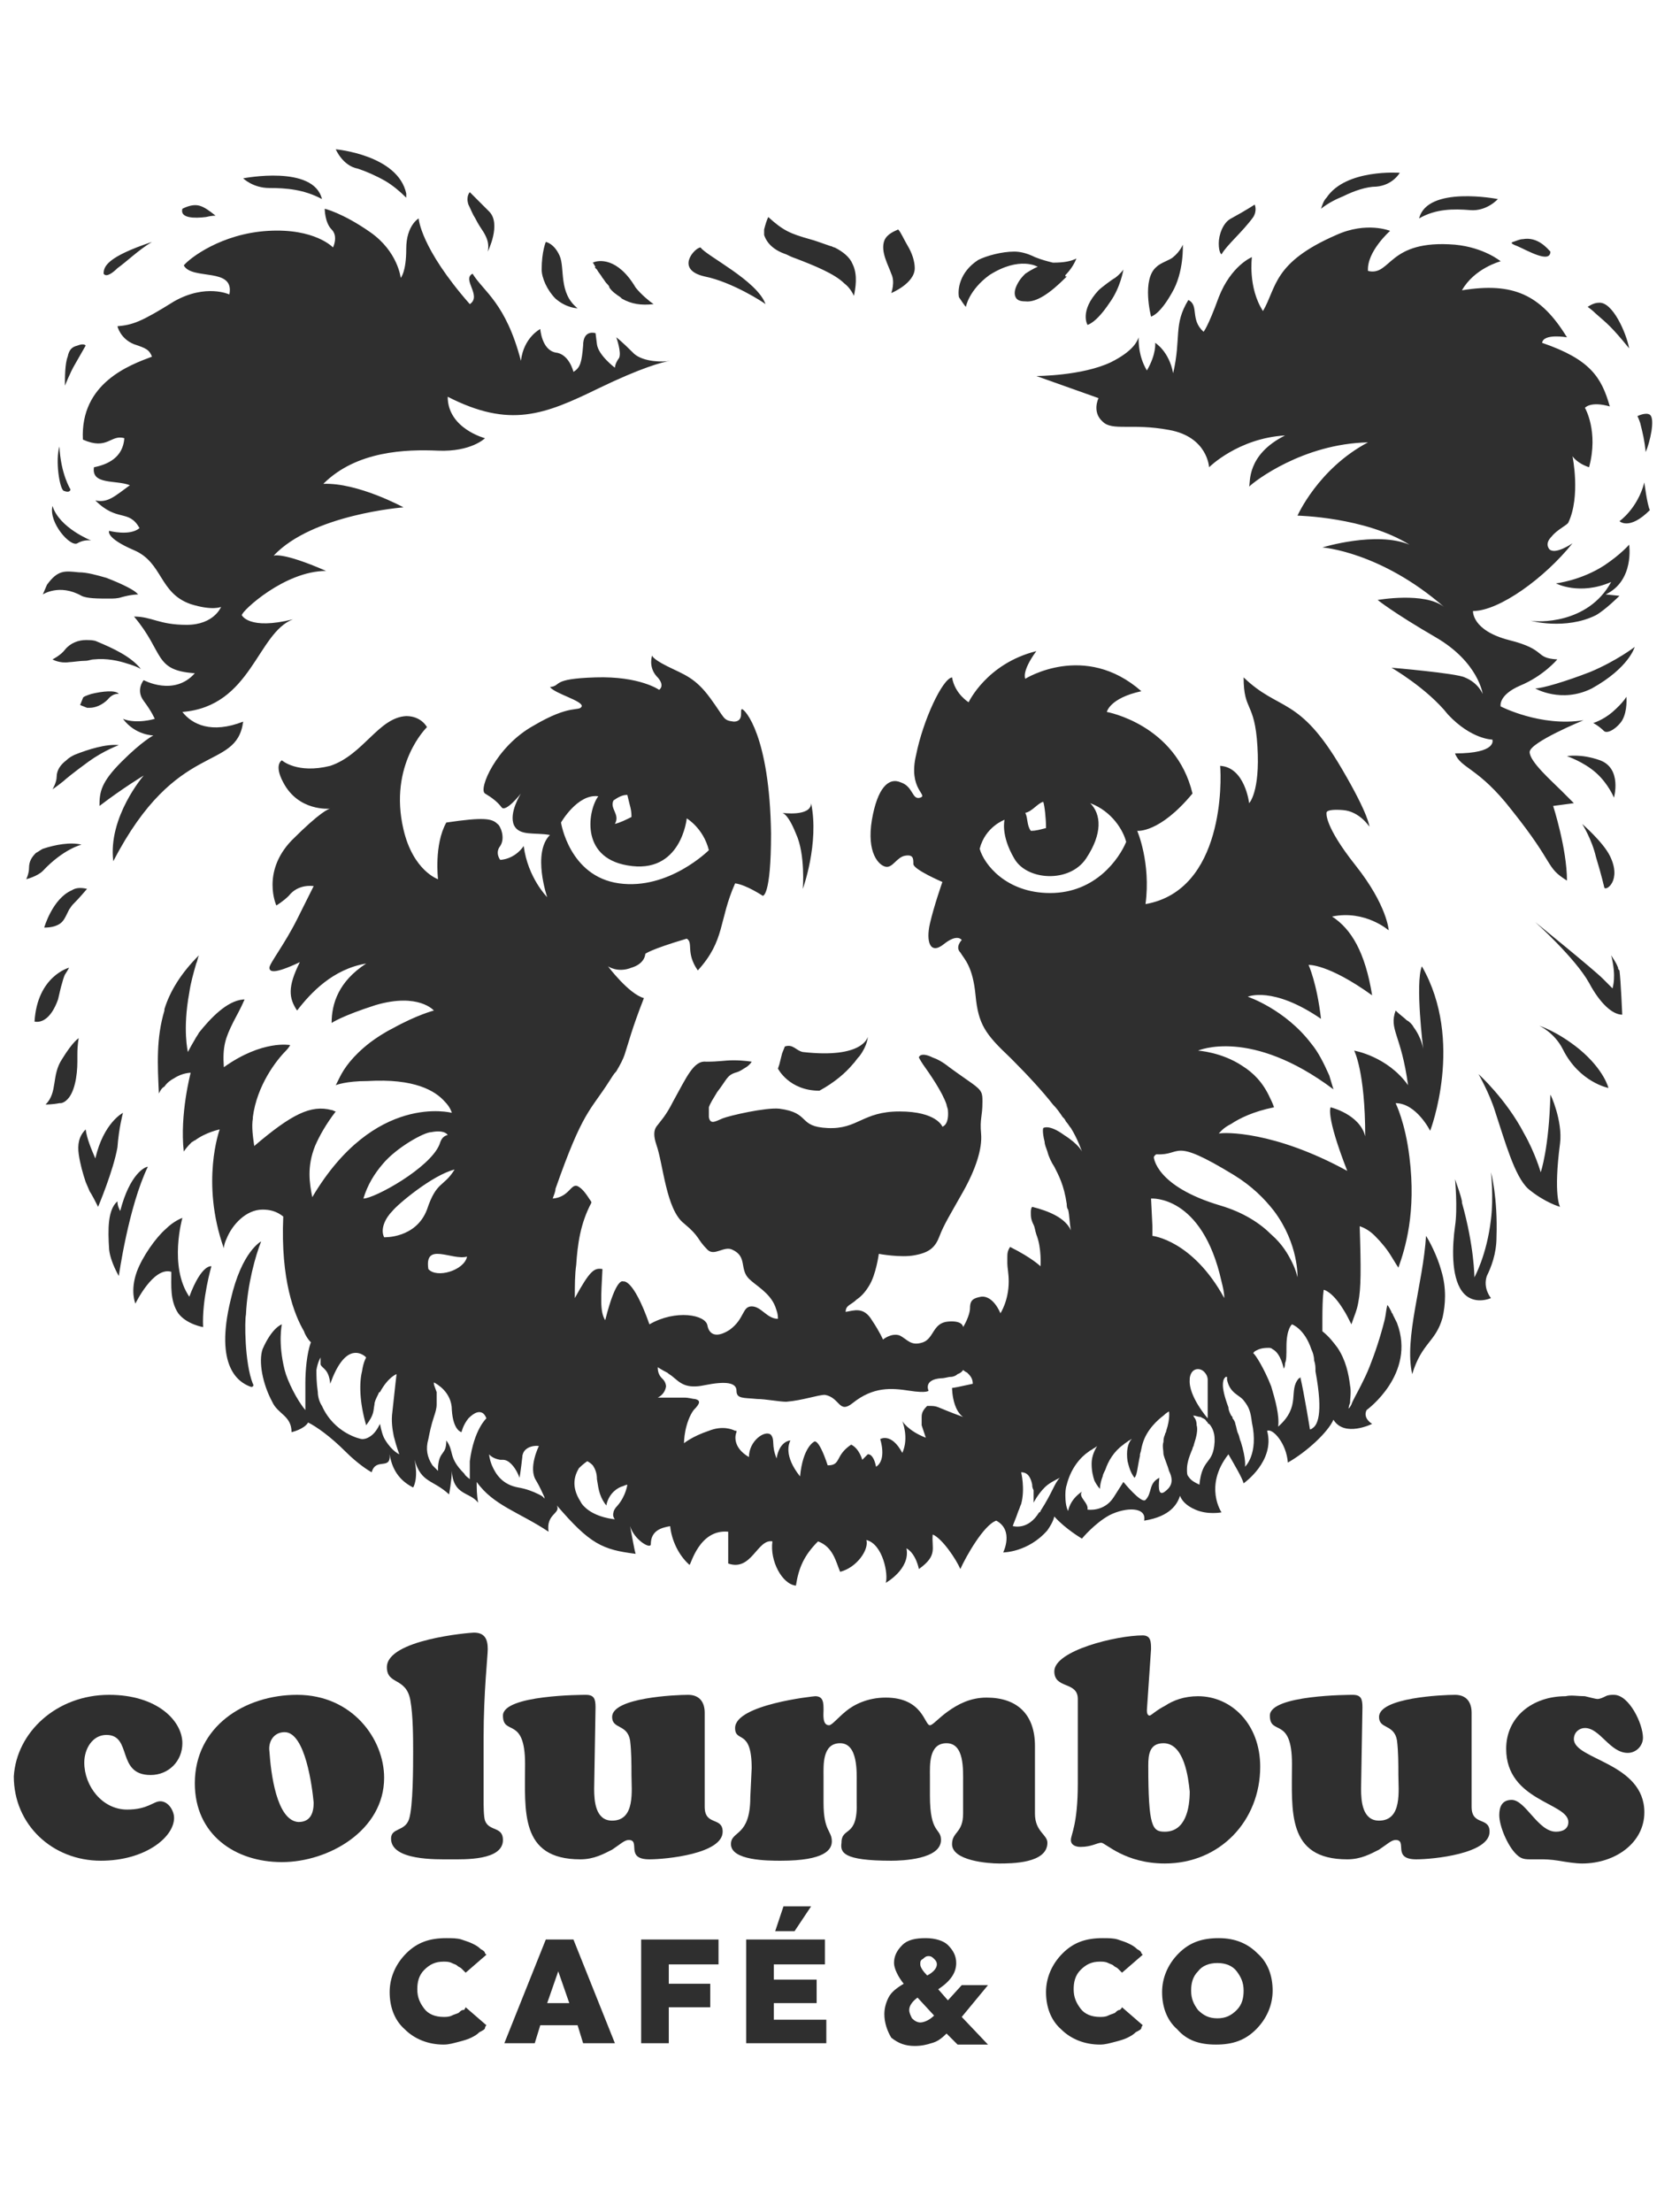 <svg width="121" height="160" viewBox="0 0 121 160" fill="none" xmlns="http://www.w3.org/2000/svg">
<g clip-path="url(#clip0_308_17750)">
<path d="M19.499 13.6C20.699 13.6 21.999 13.7 23.299 14.4C22.699 11.9 17.599 12.9 17.599 12.9C17.599 12.9 18.299 13.6 19.499 13.6ZM25.899 12.2C26.499 12.4 27.199 12.7 27.899 13.1C28.399 13.4 28.899 13.8 29.399 14.3C29.399 14.2 29.399 14.1 29.399 14C28.799 11.2 24.299 10.8 24.299 10.8C24.299 10.8 24.799 12 25.899 12.2ZM34.399 15.8C34.599 16.2 34.799 16.5 34.999 16.8C35.299 17.3 35.399 17.7 35.299 18.2C35.299 18.2 36.299 16.2 35.399 15.3C34.499 14.4 33.999 13.9 33.999 13.9C33.999 13.9 33.699 14.2 33.899 14.8C34.099 15.2 34.199 15.5 34.399 15.8ZM40.199 21.6C40.999 22.3 41.799 22.3 41.799 22.3C40.399 21.2 40.899 19.4 40.499 18.5C40.099 17.6 39.499 17.5 39.499 17.5C39.499 17.5 39.199 18.2 39.199 19.5C39.199 20.1 39.599 21 40.199 21.6ZM14.899 15.7C15.299 15.6 15.599 15.6 15.599 15.6C15.099 15.2 14.799 15 14.499 14.9C14.199 14.8 13.799 14.8 13.199 15.1C12.999 15.8 14.099 15.8 14.899 15.7ZM5.199 64.4C3.799 65 3.199 67.1 3.199 67.1C3.699 67.1 3.999 67 4.199 66.9C4.599 66.7 4.699 66.4 4.999 65.8C5.399 65.2 5.099 65.7 6.299 64.3C5.899 64.2 5.499 64.2 5.199 64.4ZM43.099 19.4L43.199 19.5C43.299 19.7 43.499 19.9 43.599 20.1C43.699 20.2 43.799 20.4 43.899 20.5C43.999 20.6 44.099 20.7 44.099 20.8C44.299 21.1 44.599 21.3 44.899 21.5L44.999 21.6C45.699 22 46.399 22.1 47.299 22C46.999 21.8 46.399 21.3 45.999 20.8C44.699 18.6 43.299 18.8 42.899 19C42.999 19.1 42.999 19.2 43.099 19.3C42.999 19.3 43.099 19.4 43.099 19.4ZM10.199 48.4C9.499 47.5 8.199 46.9 6.999 46.4C6.799 46.3 6.499 46.3 6.199 46.3C5.699 46.3 5.099 46.5 4.699 47C4.399 47.4 3.799 47.7 3.799 47.7C3.799 47.7 4.299 48 4.999 47.9C5.199 47.9 5.799 47.8 6.199 47.8C6.399 47.8 6.599 47.7 6.799 47.7C7.699 47.6 8.599 47.8 9.199 48C9.899 48.2 10.199 48.4 10.199 48.4ZM5.399 54.6C5.199 54.7 4.999 54.8 4.799 55C4.399 55.3 4.099 55.7 4.099 56.2C4.099 56.6 3.799 57.1 3.799 57.1C3.799 57.1 4.099 56.9 4.599 56.5C4.699 56.4 5.299 55.9 6.399 55.1C7.499 54.3 8.599 53.9 8.599 53.9C7.699 53.8 6.399 54.2 5.399 54.6ZM8.999 31.7C8.899 33.1 7.799 33.6 6.799 33.8C6.599 35.1 8.399 34.7 9.399 35.1C8.299 35.9 7.799 36.4 6.899 36.2C8.499 37.8 9.299 36.8 10.099 38.2C9.399 38.8 7.899 38.4 7.899 38.4C7.899 38.4 7.599 38.9 9.699 39.8C11.799 40.7 11.499 42.9 13.799 43.7C15.399 44.2 15.999 43.9 15.999 43.9C15.999 43.9 15.499 45.2 13.499 45.2C11.499 45.2 10.999 44.6 9.699 44.6C11.899 47.2 11.099 48.5 14.099 48.7C12.599 50.4 10.399 49.2 10.399 49.2C10.399 49.2 9.799 49.9 10.399 50.7C10.999 51.5 11.199 52 11.199 52C11.199 52 9.899 52.4 8.899 52C9.799 53.2 11.099 53.2 11.099 53.2C11.099 53.2 10.299 53.6 8.799 55.1C7.299 56.6 7.199 57.3 7.199 58.3C8.899 57 10.399 56.1 10.399 56.1C10.399 56.1 7.799 59.1 8.199 62.3C12.799 53.4 17.099 55.9 17.599 52.2C15.299 53.1 13.899 52.4 13.199 51.5C18.199 51.1 18.599 45.8 21.199 44.8C17.999 45.6 17.499 44.5 17.499 44.5C17.499 44.2 20.599 41.3 23.599 41.3C20.399 39.9 19.799 40.2 19.799 40.2C22.599 37.2 29.199 36.7 29.199 36.7C29.199 36.7 25.899 34.9 23.399 35C25.799 32.6 29.399 32.5 31.699 32.6C34.099 32.7 35.099 31.7 35.099 31.7C35.099 31.7 32.399 31 32.399 28.7C36.899 31 39.399 30 43.299 28.1C46.399 26.6 47.899 26.2 48.499 26.1C47.999 26.2 46.599 26.2 45.899 25.6C44.899 24.6 44.599 24.4 44.599 24.4C44.599 24.4 44.999 25.5 44.799 25.9C44.499 26.3 44.499 26.6 44.499 26.6C44.499 26.6 43.299 25.7 43.199 24.9C43.099 24.1 43.099 24.1 43.099 24.1C43.099 24.1 42.199 23.8 42.199 25C42.099 26.2 41.999 26.6 41.499 26.9C41.499 26.9 41.199 25.6 40.199 25.5C39.199 25.3 39.099 23.8 39.099 23.8C39.099 23.8 37.899 24.4 37.699 26.1C36.599 21.9 34.999 21.1 34.199 19.8C33.399 20.2 34.899 21.4 33.999 22C30.399 17.9 30.299 15.8 30.299 15.8C30.299 15.8 29.399 16.3 29.399 18C29.399 19.7 28.999 20.1 28.999 20.1C28.999 20.1 28.799 18.2 26.799 16.8C24.799 15.4 23.499 15.1 23.499 15.1C23.499 15.1 23.499 16.1 23.999 16.6C24.499 17.1 24.099 17.9 24.099 17.9C24.099 17.9 22.799 16.5 19.399 16.7C15.999 16.9 13.699 18.7 13.299 19.2C13.899 20.3 16.999 19.3 16.599 21.3C16.599 21.3 14.899 20.5 12.599 21.8C10.199 23.3 9.599 23.5 8.499 23.6C8.499 23.6 8.699 24.5 9.699 24.9C10.599 25.2 10.799 25.3 10.999 25.8C9.399 26.4 5.799 27.7 5.999 31.8C7.799 32.6 7.999 31.4 8.999 31.7ZM48.599 26.1C48.699 26.1 48.799 26.1 48.799 26.1C48.799 26.1 48.799 26.1 48.599 26.1ZM84.799 21.2C85.699 19.7 85.599 17.7 85.599 17.7C85.599 17.7 85.399 18.2 84.899 18.6C84.699 18.8 83.999 19 83.699 19.3C82.599 20.2 83.299 22.9 83.299 22.9C83.299 22.9 83.899 22.8 84.799 21.2ZM80.299 21.9C81.099 20.8 81.299 19.5 81.299 19.5C81.299 19.5 81.099 19.8 80.699 20.1C80.499 20.2 79.699 20.8 79.499 21C78.099 22.5 78.699 23.5 78.699 23.5C78.699 23.5 79.299 23.4 80.299 21.9ZM6.599 50.2C6.299 50.3 5.999 50.4 5.999 50.5L5.799 51L6.299 51.2C6.399 51.2 6.399 51.2 6.499 51.2C6.899 51.2 7.399 51 7.799 50.6C8.199 50.1 8.599 50.2 8.599 50.2C8.399 49.9 7.399 50 6.599 50.2ZM99.599 13.5C100.799 13.4 101.299 12.5 101.299 12.5C101.299 12.5 97.399 12.2 95.999 14.3C95.799 14.5 95.699 14.8 95.599 15.1C96.099 14.7 96.699 14.4 97.199 14.2C97.999 13.8 98.899 13.5 99.599 13.5ZM112.199 18.2C111.999 18 111.299 17.1 110.199 17.3C109.999 17.3 109.799 17.4 109.499 17.5C109.499 17.5 109.399 17.5 109.399 17.6C109.399 17.6 109.499 17.7 109.799 17.8C110.499 18.1 112.199 19.1 112.199 18.2ZM117.899 25.2C117.699 24.1 116.699 21.8 115.699 21.9C115.299 21.9 114.899 22.2 114.899 22.2C114.899 22.2 115.199 22.4 115.499 22.7C116.299 23.4 116.599 23.6 117.899 25.2ZM119.099 32.7C119.399 32 119.799 30.3 119.399 30C119.099 29.8 118.499 30.1 118.499 30.1C118.499 30.1 118.599 30.3 118.699 30.6C118.899 31.4 118.999 31.8 119.099 32.7ZM106.399 15.2C107.599 15.3 108.399 14.4 108.399 14.4C108.399 14.4 103.299 13.4 102.699 15.8C103.899 15.1 105.199 15.1 106.399 15.2ZM58.699 58.1C58.699 59.1 56.599 58.8 56.599 58.8C56.599 58.8 56.999 58.8 57.599 60.3C58.299 61.8 58.099 64.3 58.099 64.3C58.099 64.3 59.299 61 58.699 58.1ZM56.899 18.4C57.099 18.5 57.299 18.6 57.599 18.7C58.899 19.2 60.399 19.8 61.099 20.5C61.499 20.8 61.699 21.2 61.799 21.4C61.899 20.9 62.099 19.9 61.699 19.1C61.499 18.6 60.999 18.2 60.399 17.9C60.299 17.9 60.199 17.8 60.099 17.8C59.499 17.6 58.999 17.4 58.599 17.3C57.199 16.9 56.699 16.7 55.599 15.7C55.499 15.9 55.399 16.2 55.299 16.6C55.299 16.7 55.299 16.9 55.299 17C55.499 17.6 55.999 18.1 56.899 18.4ZM50.999 20C52.999 20.4 55.299 21.9 55.399 22C54.799 20.3 51.099 18.5 50.699 17.9C50.299 17.9 48.799 19.5 50.999 20ZM69.899 22.2C69.899 22.2 70.099 21 71.599 19.9C73.799 18.5 75.099 19.3 75.099 19.3C75.099 19.3 74.799 19.4 74.199 19.8C73.999 20 73.799 20.2 73.599 20.6C73.399 21 73.399 21.3 73.499 21.5C73.599 21.7 73.799 21.8 74.199 21.8C74.999 21.9 75.999 21.2 77.099 20.1L77.199 20C77.099 20 77.099 20 77.099 20V19.9C77.399 19.6 77.699 19.2 77.899 18.7C77.499 18.9 76.999 19 76.199 19C75.799 18.9 75.399 18.8 74.899 18.6C74.299 18.3 73.799 18.2 73.399 18.2C72.499 18.2 71.399 18.5 70.799 18.8C69.399 19.7 69.299 21 69.399 21.5C69.599 21.8 69.799 22.1 69.899 22.2ZM58.099 76.1C57.599 76 57.399 75.5 56.799 75.7L56.599 76.2L56.399 77L56.299 77.3C56.299 77.3 57.099 78.9 59.299 78.9C60.399 78.3 61.199 77.6 61.699 77C61.899 76.8 61.999 76.6 62.199 76.4C62.799 75.6 62.799 75 62.799 75C62.799 75 62.499 76.6 58.099 76.1ZM64.499 21.2C64.499 21.2 66.199 20.5 66.199 19.4C66.199 18.9 65.999 18.3 65.699 17.8C65.399 17.3 65.199 16.8 64.999 16.6C64.799 16.7 64.199 16.9 63.999 17.4C63.699 18.2 64.299 19.2 64.499 19.8C64.799 20.4 64.499 21.2 64.499 21.2ZM88.399 18.4C88.799 17.7 89.899 16.8 90.699 15.7C90.999 15.2 90.799 14.8 90.799 14.8C90.799 14.8 90.199 15.2 89.099 15.8C88.499 16.1 88.199 17 88.199 17.6C88.199 18.3 88.399 18.4 88.399 18.4ZM114.299 75.9C112.699 74.6 111.399 74.2 111.399 74.2C111.399 74.2 112.499 74.7 113.099 75.9C114.299 78.3 116.399 78.7 116.399 78.7C116.399 78.7 116.099 77.4 114.299 75.9ZM112.899 82.7C113.099 81.1 112.199 79.1 112.199 79.2C112.099 83.1 111.499 84.8 111.499 84.8C111.499 84.8 111.099 83.4 110.299 82C108.999 79.5 106.999 77.7 106.999 77.7C106.999 77.7 107.799 79.1 108.199 80.4C108.899 82.5 109.599 85.1 110.599 86C111.799 87 112.899 87.3 112.899 87.3C112.899 87.3 112.399 86.5 112.899 82.7ZM107.899 88.2C107.599 90.8 106.699 92.4 106.699 92.4C106.699 92.4 106.699 90.2 105.799 87V86.9C105.699 86.4 105.499 85.9 105.299 85.3C105.299 85.3 105.499 87.4 105.299 88.7C105.099 90.1 104.999 92.3 105.799 93.4C106.599 94.5 107.899 93.9 107.899 93.9C107.899 93.9 107.299 93.2 107.599 92.3C107.899 91.7 108.299 90.7 108.299 89.5C108.399 86.6 107.899 84.8 107.899 84.8C107.899 84.8 108.099 86.6 107.899 88.2ZM4.599 35.5C5.099 35.7 5.099 35.4 5.099 35.4C5.099 35.4 4.399 34.3 4.299 32.3C3.999 33.3 4.299 35.3 4.599 35.5ZM4.699 27.9C4.699 27.9 5.099 26.9 5.399 26.4C5.799 25.7 6.199 25 6.199 25C6.199 25 6.099 24.8 5.599 25C5.199 25.1 4.999 25.3 4.899 25.8C4.699 26.3 4.699 27.3 4.699 27.9ZM117.099 70C116.899 69.5 116.699 69.3 116.599 69.1C116.999 70.7 116.699 71.4 116.699 71.5L115.999 70.8C115.299 70.1 111.099 66.7 111.099 66.7C111.099 66.7 113.999 69.3 114.999 71.1C115.799 72.6 116.699 73.4 117.399 73.4C117.399 73.4 117.299 71 117.199 70.2C117.099 70.1 117.099 70.1 117.099 70ZM116.699 51.5C115.999 52.1 115.299 52.3 115.299 52.3C115.299 52.3 115.699 52.5 116.099 52.9C116.399 53.1 117.099 52.6 117.399 52.1C117.799 51.4 117.699 50.4 117.699 50.4C117.699 50.4 117.499 50.8 116.699 51.5ZM107.999 53.5C107.999 53.5 108.399 54.5 105.299 54.5C105.699 55.6 106.999 55.5 109.399 58.6C112.599 62.6 111.799 62.7 113.399 63.7C113.399 61.4 112.399 58.3 112.399 58.3L113.899 58.1C113.899 58.1 113.699 57.9 112.999 57.2C112.299 56.5 110.699 55.1 110.699 54.4C110.699 53.7 114.599 52.1 114.599 52.1C111.499 52.6 108.599 51.1 108.599 51.1C108.599 51.1 108.399 50.3 109.999 49.6C111.699 48.9 112.699 47.7 112.699 47.7C110.999 47.6 111.999 47 109.199 46.3C106.499 45.6 106.599 44.2 106.599 44.2C108.499 44.2 111.799 41.8 113.799 39.3C113.799 39.3 112.499 40.2 112.099 39.7C111.899 39.4 111.999 39.1 112.299 38.8C112.699 38.3 113.399 38 113.499 37.8C114.399 35.9 113.799 33 113.799 33C113.799 33 114.099 33.5 114.999 33.8C115.699 31.2 114.699 29.5 114.699 29.5C114.699 29.5 115.099 29 116.499 29.4C115.899 27.3 115.099 26 111.599 24.8C111.699 24.1 113.399 24.4 113.399 24.4C111.499 21.3 109.499 20.4 105.799 21C106.699 19.4 108.599 18.9 108.599 18.9C108.599 18.9 107.399 17.9 105.299 17.7C100.399 17.3 100.699 20 98.999 19.6C98.899 18.2 100.599 16.7 100.599 16.7C100.599 16.7 98.899 16 96.699 17C92.099 19 92.399 20.8 91.399 22.5C90.299 20.8 90.599 18.6 90.599 18.6C90.599 18.6 89.099 19.2 88.199 21.5C87.399 23.7 87.099 24 87.099 24C86.099 23.1 86.799 22.1 85.999 21.7C84.899 23.5 85.499 24.4 84.899 27C84.599 25.4 83.599 24.8 83.599 24.8C83.599 24.8 83.699 25.6 82.999 26.8C82.399 25.8 82.399 24.8 82.399 24.4C82.299 24.7 81.999 25.4 80.399 26.2C78.299 27.2 74.999 27.2 74.999 27.2L79.499 28.8C79.499 28.8 78.999 29.8 79.799 30.5C80.499 31.2 81.899 30.6 84.599 31.1C87.399 31.6 87.499 33.8 87.499 33.8C87.499 33.8 89.599 31.7 92.999 31.5C90.199 32.9 90.499 34.9 90.399 35.2C90.799 34.8 94.299 32.1 98.999 32C95.399 33.9 93.899 37.3 93.899 37.3C93.899 37.3 98.799 37.4 101.999 39.4C99.599 38.4 95.699 39.6 95.699 39.6C95.699 39.6 99.899 39.9 104.499 43.9C103.099 42.8 99.699 43.4 99.699 43.4C99.699 43.4 100.799 44.3 103.899 46.1C106.999 47.9 107.299 50.2 107.299 50.2C107.299 50.2 106.999 49.4 105.999 49C105.399 48.7 100.699 48.3 100.699 48.3C100.699 48.3 103.299 49.8 104.799 51.7C106.499 53.5 107.999 53.5 107.999 53.5ZM102.899 69.9C102.399 71.1 102.999 75.9 102.999 75.9C102.999 75.9 102.899 75.1 102.299 74.3C102.199 74.1 101.999 73.9 101.799 73.8C101.599 73.6 101.299 73.4 100.999 73.1C100.499 74.5 101.399 74.8 101.899 78.5C100.399 76.4 97.999 76 97.999 76C97.999 76 98.799 77.5 98.799 82.2C98.399 80.6 96.299 80.1 96.299 80.1C96.299 80.1 95.899 80.6 97.499 84.7C92.199 81.8 88.599 81.9 88.199 82C88.299 81.9 88.499 81.6 89.099 81.3C89.699 80.9 90.699 80.4 92.199 80.1C92.099 79.8 91.999 79.6 91.899 79.4C91.399 78.3 90.699 77.6 89.899 77.1C88.399 76.1 86.699 76 86.699 76C86.699 76 90.499 74.3 96.499 78.8C96.399 78.5 96.299 78.1 96.199 77.8C95.799 76.9 95.399 76.1 94.899 75.5C92.999 73 90.299 72.1 90.299 72.1C90.299 72.1 92.099 71.3 95.599 73.7C95.299 71.1 94.699 69.8 94.699 69.8C94.699 69.8 96.099 69.7 99.299 72C98.799 68.9 97.799 67.2 96.399 66.3C98.799 65.8 100.499 67.3 100.499 67.3C100.499 67.3 100.399 65.5 98.099 62.6C95.799 59.7 95.999 58.8 95.999 58.8C95.999 58.8 95.899 58.5 97.199 58.6C98.399 58.7 99.099 59.8 99.099 59.8C99.099 59.8 99.099 59 97.099 55.6C93.999 50.3 92.599 51.5 89.999 49C89.999 51.5 90.799 50.7 90.999 54C91.199 57.3 90.399 58.1 90.399 58.1C90.399 58.1 90.099 55.5 88.299 55.4C88.399 56.4 88.599 64.4 82.899 65.4C83.299 62.4 82.299 60.1 82.299 60.1C82.299 60.1 83.899 60.3 86.299 57.4C85.099 52.4 80.099 51.5 80.099 51.5C80.099 51.5 80.299 50.5 82.599 50C78.499 46.4 74.199 49.1 74.199 49.1C74.199 49.1 73.899 48.6 74.999 47.1C71.399 48 70.099 50.8 70.099 50.8C70.099 50.8 69.099 50.2 68.899 49C68.199 49.1 66.799 52.1 66.299 54.6C65.699 57.1 67.199 57.5 66.599 57.7C65.999 57.9 66.099 56.9 65.199 56.6C64.299 56.2 63.499 57 63.099 59.3C62.699 61.7 63.599 62.6 64.099 62.7C64.599 62.8 64.899 62 65.499 61.9C66.099 61.8 66.099 62.1 66.099 62.5C66.099 62.9 68.199 63.8 68.199 63.8C68.199 63.8 67.599 65.5 67.299 66.8C66.999 68.1 67.299 69.1 68.299 68.3C69.299 67.5 69.599 68 69.599 68C69.599 68 69.099 68.5 69.499 68.9C69.799 69.4 70.399 69.9 70.599 72C70.799 74.1 71.299 74.8 73.099 76.5C73.199 76.6 73.199 76.6 73.299 76.7C74.399 77.8 75.499 79 76.199 79.9C76.499 80.2 76.699 80.5 76.899 80.8L76.999 80.9C77.099 81 77.099 81.1 77.199 81.2C77.299 81.3 77.399 81.5 77.499 81.6C77.999 82.4 78.299 83.3 78.299 83.3C78.299 83.3 78.099 82.8 76.999 82.1C75.899 81.3 75.499 81.6 75.499 81.6C75.499 81.6 75.399 81.8 75.599 82.6C75.599 82.8 75.699 83 75.799 83.3C75.899 83.7 76.099 84.1 76.299 84.4C76.599 85 76.999 85.7 77.199 87.1C77.199 87.2 77.199 87.4 77.299 87.5C77.399 87.9 77.399 88.5 77.499 89C77.099 88.1 75.899 87.6 74.699 87.3C74.599 87.4 74.599 87.6 74.599 87.7C74.599 88 74.599 88.2 74.799 88.6C74.899 88.8 74.899 89 74.999 89.3C75.399 90.3 75.299 91.6 75.299 91.6C75.299 91.6 74.699 91 73.099 90.2C72.899 90.5 72.899 90.7 72.899 91C72.899 91.1 72.899 91.2 72.899 91.4C72.899 91.7 72.999 92.1 72.999 92.7C72.999 94.1 72.399 95 72.399 95C72.399 95 71.899 93.7 70.999 93.8C70.499 93.9 70.199 94 70.199 94.6C70.199 95.2 69.699 96 69.699 96C69.699 96 69.699 95.5 68.599 95.6C67.499 95.7 67.599 96.8 66.799 97.1C65.899 97.4 65.699 96.9 65.099 96.6C64.499 96.4 63.899 96.9 63.899 96.9C63.899 96.9 63.699 96.4 63.099 95.5C62.499 94.5 61.799 94.8 61.199 94.9C61.199 94.4 61.599 94.4 61.999 94C62.299 93.8 62.599 93.5 62.899 93C63.399 92.2 63.599 90.7 63.599 90.7C63.599 90.7 65.199 91 66.199 90.8C67.299 90.6 67.699 90.2 67.999 89.4C68.299 88.6 68.799 87.8 69.699 86.2C70.599 84.6 71.099 83.1 70.999 82C70.899 80.9 71.099 80.8 71.099 79.7C71.099 79.4 71.099 79.2 70.999 79C70.799 78.6 70.199 78.3 68.699 77.2C68.199 76.8 67.799 76.6 67.499 76.5C66.699 76.1 66.499 76.4 66.499 76.5C66.499 76.5 66.599 76.7 66.799 77C67.299 77.7 68.199 79 68.499 79.9C68.499 80 68.599 80.2 68.599 80.3C68.699 81.4 68.199 81.5 68.199 81.5C68.199 81.5 67.799 80.4 65.099 80.4C62.399 80.4 62.099 81.7 59.899 81.6C57.699 81.5 58.699 80.5 56.399 80.2C55.399 80.1 52.799 80.7 52.299 80.9C51.799 81.1 51.399 81.4 51.299 80.8C51.299 80.5 51.299 80.3 51.299 80.1C51.399 79.8 51.599 79.5 51.899 79C52.599 78.1 52.599 77.8 53.199 77.6C53.599 77.5 53.799 77.3 53.999 77.2C54.299 77 54.399 76.8 54.399 76.8C54.399 76.8 53.799 76.7 53.099 76.7C52.399 76.7 52.099 76.8 51.099 76.8C50.199 76.7 49.699 77.9 48.699 79.7C48.199 80.7 47.799 81.1 47.499 81.5C47.299 81.8 47.299 82.2 47.499 82.8C47.999 84.2 48.199 87.5 49.499 88.5C50.699 89.5 50.399 89.6 51.199 90.4C51.699 90.9 52.399 90.1 52.999 90.4C54.099 90.9 53.499 91.8 54.199 92.5C54.699 93 55.699 93.5 56.099 94.5C56.199 94.8 56.299 95 56.299 95.4C55.499 95.4 55.099 94.5 54.399 94.5C53.699 94.5 53.899 95.4 52.799 96.2C51.699 96.9 51.299 96.4 51.199 95.9C51.099 95.1 48.899 94.7 46.999 95.8C45.799 92.4 45.099 92.7 45.099 92.7C45.099 92.7 44.599 92.3 43.799 95.5C43.399 94.9 43.499 93.8 43.599 91.8C42.999 91.7 42.699 91.9 41.599 93.9C41.599 93 41.599 92.2 41.699 91.5C41.799 90 41.999 88.5 42.799 87C42.799 87 42.799 86.9 42.699 86.8C42.499 86.5 42.199 86 41.799 85.8C41.299 85.6 41.199 86.6 39.999 86.7C40.099 86.4 40.199 86.2 40.199 86C42.199 80.3 42.699 80.4 44.099 78.2C44.299 77.9 44.399 77.7 44.599 77.5C44.899 77 45.099 76.6 45.199 76.3C45.499 75.4 45.699 74.5 46.599 72.2C45.499 71.9 43.999 69.9 43.999 69.9C43.999 69.9 44.699 70.4 45.699 70C46.699 69.7 46.699 69 46.699 69C46.699 69 46.999 68.7 49.699 67.9C50.199 68.2 49.599 68.9 50.499 70.2C52.499 68 51.999 66.6 53.199 63.9C53.999 64 55.199 64.8 55.199 64.8C55.199 64.8 55.799 64.9 55.799 60.3C55.699 53.2 53.899 51.3 53.699 51.3C53.499 51.3 53.899 52.2 53.099 52.2C52.299 52.1 52.499 52 51.399 50.5C50.299 49 49.499 48.8 48.299 48.2C47.099 47.6 47.199 47.4 47.199 47.4C47.199 47.4 46.899 48.2 47.499 48.9C48.199 49.6 47.699 49.9 47.699 49.9C47.699 49.9 46.299 48.9 43.099 49C39.799 49.1 40.699 49.6 39.799 49.7C40.199 50.2 42.199 50.7 42.099 51.1C41.899 51.5 41.299 50.9 38.599 52.5C35.899 54 34.599 57.1 35.099 57.4C35.599 57.7 35.999 58 36.299 58.4C36.599 58.8 37.699 57.4 37.699 57.4C37.699 57.4 36.799 58.8 37.199 59.7C37.599 60.5 38.699 60.2 39.799 60.4C38.499 61.7 39.599 64.9 39.599 64.9C39.599 64.9 38.199 63.5 37.899 61.2C37.199 62.2 36.199 62.2 36.199 62.2C36.199 62.2 35.799 61.7 36.199 61.2C36.599 60.6 36.199 59.7 35.999 59.6C35.599 59.2 34.999 59.1 32.299 59.5C31.399 61.1 31.699 63.6 31.699 63.6C31.699 63.6 29.899 63 29.199 60C28.099 55.3 30.899 52.6 30.899 52.6C30.899 52.6 30.499 51.8 29.399 51.8C27.399 51.9 26.299 54.6 23.899 55.4C21.499 56 20.399 55 20.399 55C20.399 55 19.799 55.3 20.499 56.6C21.599 58.7 23.799 58.5 23.899 58.5C23.799 58.5 23.199 58.7 21.099 60.8C18.899 63.1 19.999 65.5 19.999 65.5C19.999 65.5 20.499 65.2 20.899 64.8C21.599 63.9 22.699 64.1 22.699 64.1C22.699 64.1 22.399 64.7 21.499 66.5C20.599 68.3 19.499 69.7 19.499 70C19.499 70.3 19.799 70.5 21.699 69.6C20.799 71.4 20.899 72.2 21.499 73.1C22.499 71.8 24.099 70.1 26.499 69.7C24.499 71 23.999 72.6 23.999 74C23.999 74 24.699 73.5 27.199 72.7C30.299 71.8 31.399 73.1 31.399 73.1C31.399 73.1 30.199 73.4 28.399 74.4C27.799 74.7 27.199 75.1 26.799 75.4C25.499 76.4 24.899 77.3 24.599 77.9C24.399 78.3 24.299 78.5 24.299 78.5C24.299 78.5 24.999 78.2 26.599 78.2C29.999 78 31.499 78.9 32.199 79.7C32.599 80.1 32.699 80.5 32.699 80.5C32.699 80.5 27.099 79 22.599 86.6C22.399 85.6 22.199 84.4 22.799 82.9C23.099 82.2 23.599 81.3 24.299 80.4C24.199 80.4 24.099 80.3 23.999 80.3C22.499 79.9 21.099 80.6 18.399 82.9C18.299 82.2 18.199 81.5 18.299 80.9V80.8C18.599 78.5 19.999 76.7 20.699 76C20.899 75.8 20.999 75.6 20.999 75.6C20.999 75.6 18.999 75.2 16.199 77.2C16.099 75.7 16.299 75.1 16.899 73.9C17.099 73.5 17.399 73 17.699 72.3H17.599C16.399 72.4 15.199 73.7 14.399 74.7C14.299 74.9 14.199 75 14.099 75.2C13.799 75.7 13.599 76.1 13.599 76.1C13.599 76.1 13.199 74.5 13.699 71.8C13.799 71.1 13.999 70.4 14.199 69.7C14.299 69.5 14.299 69.3 14.399 69.1C13.099 70.4 12.299 71.7 11.899 73V73.1C11.299 75.1 11.399 77 11.499 79.1C11.599 78.9 11.699 78.7 11.899 78.6C12.099 78.3 12.399 78.1 12.599 78C13.199 77.6 13.799 77.6 13.799 77.6C13.799 77.6 12.999 80.6 13.299 83.3C13.499 83 13.699 82.8 13.899 82.6C13.999 82.6 13.999 82.5 14.099 82.5C14.899 81.9 15.899 81.7 15.899 81.7C15.899 81.7 14.499 85.5 16.199 90.3C16.199 90.1 16.299 89.8 16.399 89.6C16.799 88.6 17.799 87.5 18.999 87.5C19.499 87.5 19.999 87.6 20.499 88C20.299 92.6 21.299 95.1 21.999 96.3C22.099 96.6 22.299 96.9 22.499 97.1C22.199 97.9 22.099 99.2 22.099 100C22.099 101.2 22.099 101.8 22.099 102C21.499 101.3 20.799 99.9 20.599 99.1C20.099 97.1 20.399 95.8 20.399 95.8C20.399 95.8 19.699 96 18.999 97.6C18.699 98.5 18.999 100.1 19.699 101.4C20.099 102.3 21.099 102.4 21.099 103.6C21.099 103.6 21.999 103.4 22.299 102.9C22.899 103.2 23.899 103.9 24.999 105C25.899 105.9 26.699 106.4 26.899 106.5C27.199 105.4 28.299 106.4 28.199 105.2C28.399 106.5 29.099 107.2 29.899 107.6C29.899 107.6 30.299 107 29.999 105.6C30.499 107.3 31.299 107 32.499 108.1C32.499 108.1 32.699 107 32.699 106.4C32.799 108.2 33.999 107.9 34.599 108.7C34.499 108.1 34.499 107.7 34.499 107.2C35.699 108.9 37.599 109.4 39.699 110.8C39.499 109.5 40.599 109.5 40.299 108.9C42.699 111.7 43.599 112.1 45.999 112.4C45.899 112.1 45.699 110.9 45.599 110.4C45.899 111.4 47.099 112.1 47.099 111.7C47.099 110.7 47.899 110.5 48.499 110.4C48.599 111.4 49.099 112.5 49.899 113.2C49.999 113.2 50.599 110.6 52.699 110.8C52.699 111.6 52.699 113.1 52.699 113.1C54.399 113.7 54.799 111.3 55.899 111.5C55.699 112.9 56.599 114.6 57.599 114.7C57.799 113.4 58.199 112.5 59.199 111.5C60.299 111.9 60.499 113 60.799 113.7C61.999 113.4 62.899 112.1 62.699 111.4C63.899 111.7 64.299 113.9 64.099 114.5C64.099 114.5 65.899 113.5 65.599 112C66.299 112.4 66.499 113.5 66.499 113.5C67.899 112.5 67.399 112 67.499 111C68.199 111.3 69.199 112.8 69.499 113.5C69.899 112.6 71.199 110.3 72.099 110C73.399 110.7 72.599 112.3 72.599 112.3C72.599 112.3 74.399 112.3 75.799 110.7C75.999 110.4 76.199 110.1 76.299 109.7C77.099 110.6 78.299 111.3 78.299 111.3C78.299 111.3 79.199 110.2 80.299 109.6C81.499 109 82.999 109 82.799 110C84.699 109.7 85.199 108.8 85.399 108.2C85.499 108.5 85.799 108.9 86.499 109.2C87.399 109.6 88.399 109.4 88.399 109.4C88.399 109.4 87.099 107.5 88.899 105.2C89.299 105.9 89.899 106.9 89.999 107.3C89.999 107.3 92.299 105.7 91.699 103.5C92.099 103.3 93.099 104.4 93.199 105.8C94.599 105 96.099 103.6 96.499 102.7C97.299 104 99.299 103 99.299 103C99.299 103 98.599 102.6 98.899 102C98.899 102 102.499 99.4 101.099 95.7C100.999 95.5 100.899 95.3 100.799 95.1C100.799 95 100.699 95 100.699 94.9C100.599 94.7 100.499 94.5 100.399 94.4C100.299 94.8 100.299 95.1 100.199 95.5C99.899 96.7 99.499 97.9 99.099 98.9C98.899 99.4 98.699 99.8 98.499 100.2C98.199 100.8 97.899 101.3 97.799 101.6C97.699 101.8 97.599 101.9 97.599 101.9C97.599 101.9 97.599 101.7 97.699 101.5C97.699 101.2 97.799 100.7 97.699 100.2C97.599 99.4 97.399 98.4 96.799 97.5C96.499 97.1 96.199 96.7 95.699 96.3C95.699 96 95.699 95.7 95.699 95.4C95.699 93.7 95.799 93.3 95.799 93.3C95.799 93.3 96.399 93.4 97.199 94.7C97.399 95 97.599 95.4 97.799 95.8C97.999 95.2 98.199 94.8 98.299 94.2C98.499 93.2 98.499 91.8 98.399 88.7C98.699 88.8 99.099 89 99.499 89.4C99.999 89.9 100.399 90.4 100.699 90.9C100.999 91.4 101.199 91.7 101.199 91.7C101.699 90.3 102.499 87.7 101.999 83.7C101.699 81.2 100.999 79.8 100.999 79.8C102.499 79.8 103.499 81.8 103.499 81.8C103.499 81.8 105.999 75.3 102.899 69.9ZM44.399 57.9C44.699 57.7 44.999 57.5 45.399 57.5C45.599 58.4 45.699 58.5 45.699 59.1C45.299 59.3 44.899 59.5 44.499 59.6C44.899 58.9 44.099 58.5 44.399 57.9ZM43.299 57.6C42.599 58.5 41.899 62 45.399 62.6C49.299 63.3 49.699 59.2 49.699 59.2C49.699 59.2 50.899 59.9 51.299 61.5C51.299 61.5 48.399 64.4 44.799 63.9C41.199 63.4 40.599 59.5 40.599 59.5C40.599 59.5 41.799 57.4 43.299 57.6ZM33.799 90.9C33.599 91.9 31.599 92.5 30.999 91.8C30.699 89.8 32.699 91.2 33.799 90.9ZM27.699 84.2C28.699 83 30.699 81.9 31.199 81.9C32.199 81.7 32.399 82.1 32.399 82.1C31.999 82.2 31.899 82.5 31.799 82.8C31.099 84.5 27.099 86.7 26.299 86.7C26.599 85.7 27.099 84.9 27.699 84.2ZM27.899 104.2C27.699 103.9 27.599 103.5 27.499 103C27.299 103.4 27.099 103.7 26.799 103.9C26.499 104.1 26.299 104.1 26.199 104.1C26.099 104.1 24.199 103.7 23.299 101.7C23.099 101.4 22.999 101 22.999 100.7C22.899 100 22.899 99.5 22.899 99.1C22.999 98.5 23.199 98.2 23.199 98.2C23.199 98.4 23.199 98.5 23.199 98.7C23.299 99 23.799 99 23.899 100.1C24.899 97.3 25.999 97.8 26.399 98.1C26.499 98.2 26.499 98.2 26.499 98.2C26.499 98.2 26.299 98.5 26.199 99.2C25.999 100 25.999 101.4 26.499 103.1C27.099 102.3 26.999 102.1 27.099 101.6C27.099 101.4 27.199 101.2 27.399 100.8C27.399 100.7 27.499 100.7 27.499 100.7C28.099 99.6 28.699 99.4 28.699 99.4C28.699 99.4 28.599 100.2 28.399 102.1C28.299 102.8 28.399 103.4 28.499 103.9C28.699 104.7 28.899 105.2 28.899 105.2C28.899 105.2 28.399 105 27.899 104.2ZM27.799 89.5C27.499 88.9 27.899 88.1 28.399 87.6C28.799 87.1 31.299 85 32.899 84.6C32.099 85.9 31.599 85.4 30.899 87.5C30.099 89.6 27.799 89.5 27.799 89.5ZM33.999 105.7C33.999 105.8 33.999 105.9 33.999 106C33.999 106.2 33.999 106.4 33.999 106.7C33.999 106.8 33.999 106.9 33.999 107C33.899 106.9 33.699 106.8 33.599 106.6C32.399 105.4 32.899 105 32.299 104.2C32.299 105.3 31.799 104.9 31.699 106.1C31.699 106.2 31.699 106.3 31.699 106.4C31.599 106.3 31.399 106.1 31.299 106C30.899 105.4 30.799 104.8 30.999 104.1C31.099 103.6 31.199 103.1 31.399 102.5C31.499 102.2 31.599 101.9 31.599 101.6C31.599 101.2 31.599 100.9 31.599 100.7C31.499 100.4 31.399 100.2 31.399 100.1V100C31.599 100.1 32.699 100.7 32.699 102C32.799 103.5 33.399 103.6 33.399 103.6C33.399 103.6 33.499 103.1 33.899 102.6C34.399 102.1 34.699 102.1 34.899 102.2C35.099 102.3 35.199 102.6 35.199 102.6C35.199 102.6 34.299 103.4 33.999 105.7ZM38.999 108.1C38.599 107.9 38.099 107.7 37.499 107.6C36.399 107.4 35.899 106.7 35.599 106C35.399 105.5 35.399 105.2 35.399 105.2C35.399 105.2 35.599 105.5 36.199 105.6C36.299 105.6 36.299 105.6 36.399 105.6C36.599 105.6 36.799 105.7 36.999 105.9C37.399 106.3 37.599 106.9 37.599 106.9C37.599 106.9 37.699 106.3 37.799 105.4C37.799 105.2 37.899 105 37.999 104.9C38.399 104.5 38.999 104.6 38.999 104.6C38.999 104.6 38.199 106.2 38.799 107.1C39.099 107.6 39.299 108.1 39.399 108.3C39.399 108.5 39.499 108.6 39.499 108.6C39.399 108.3 39.199 108.2 38.999 108.1ZM44.699 108.9C44.499 109.1 44.399 109.3 44.399 109.4C44.299 109.7 44.499 109.9 44.499 109.9C44.499 109.9 43.099 109.8 42.299 109C42.199 108.9 42.099 108.8 41.999 108.6C41.299 107.5 41.599 106.7 41.899 106.2C42.199 105.9 42.499 105.7 42.499 105.7C42.699 105.8 42.799 105.9 42.899 106C43.099 106.3 43.199 106.6 43.199 107C43.299 107.5 43.299 108.1 43.799 108.8L43.899 108.9V108.8C44.099 108 44.699 107.6 45.099 107.5C45.299 107.4 45.399 107.4 45.399 107.4C45.399 107.4 45.299 108.2 44.699 108.9ZM68.899 100.4C68.799 100.4 68.799 100.4 68.899 100.4C68.899 100.4 68.899 101 69.099 101.6C69.199 101.9 69.399 102.3 69.699 102.5C67.499 101.7 67.999 101.7 67.099 101.7C66.799 102 66.699 102.2 66.699 102.5C66.699 102.7 66.699 102.9 66.699 103.1C66.799 103.4 66.899 103.7 66.999 104C65.699 103.5 65.299 102.8 65.299 102.8C65.299 102.8 65.799 104 65.299 105.1C64.499 103.6 63.699 104.1 63.699 104.1C63.699 104.1 64.199 105.6 63.399 106.1C63.199 105.1 62.799 105.2 62.799 105.2L62.399 105.6C62.399 105.6 62.199 104.8 61.599 104.5C60.399 105.3 60.899 106 59.899 106C59.199 103.9 58.899 104.3 58.899 104.3C58.899 104.3 58.099 104.7 57.899 106.8C56.699 105.3 57.099 104.4 57.199 104.2C57.099 104.2 56.399 104.3 56.199 105.5C55.799 104.5 56.099 104.2 55.799 103.8C55.399 103.4 54.199 104.2 54.199 105.4C52.999 104.7 53.199 103.8 53.299 103.6V103.5C53.299 103.5 53.299 103.5 53.199 103.5C52.999 103.4 52.299 103.1 51.299 103.5C50.099 103.9 49.499 104.4 49.499 104.4C49.499 104.4 49.499 104 49.599 103.5C49.699 103 49.899 102.4 50.199 102C50.699 101.5 50.699 101.3 50.299 101.2C50.099 101.2 49.899 101.1 49.499 101.1C48.299 101.1 47.599 101.1 47.599 101.1C47.599 101.1 48.099 100.9 48.199 100.3C48.199 100.1 48.099 99.9 47.999 99.8C47.799 99.6 47.599 99.4 47.599 98.9C47.599 98.9 47.899 99.1 48.299 99.3C48.399 99.4 48.599 99.5 48.699 99.6C49.199 100 49.599 100.5 50.999 100.2C52.499 99.9 53.299 100 53.299 100.6C53.299 101.2 53.799 101.1 54.799 101.2C55.399 101.2 56.399 101.4 56.899 101.4C58.099 101.3 59.199 100.9 59.699 100.9C60.799 101.1 60.699 102.3 61.699 101.5C63.199 100.3 64.499 100.4 65.799 100.6C67.099 100.8 67.199 100.6 67.199 100.6C67.199 100.6 66.799 99.8 68.099 99.7C68.399 99.7 68.599 99.6 68.799 99.6C68.999 99.6 69.199 99.5 69.299 99.4C69.599 99.3 69.699 99.1 69.699 99.1C69.699 99.1 69.799 99.2 69.999 99.3C70.199 99.5 70.399 99.7 70.399 100.1C69.499 100.3 68.999 100.4 68.899 100.4ZM75.299 109.3C75.299 109.3 75.299 109.4 75.199 109.4C74.399 110.7 73.399 110.4 73.299 110.4C73.299 110.3 73.499 109.9 73.699 109.3C73.799 109.1 73.799 109 73.899 108.8C74.199 107.7 73.899 106.5 73.899 106.5C74.399 106.5 74.599 106.9 74.699 107.4C74.699 107.5 74.699 107.6 74.799 107.8C74.799 108.3 74.799 108.7 74.799 108.7C74.799 108.7 75.099 108.1 75.599 107.6C75.899 107.3 76.299 107.1 76.699 106.9C76.299 107.3 76.199 107.9 75.299 109.3ZM83.699 83.5C85.599 83.6 84.699 82.2 89.299 85C90.599 85.8 91.499 86.7 92.199 87.6C93.999 90 93.899 92.4 93.899 92.4C93.899 92.4 93.799 91.9 93.499 91.3C93.199 90.7 92.799 90 91.999 89.3C91.199 88.5 89.999 87.7 88.299 87.2C83.599 85.8 83.499 83.7 83.499 83.7C83.599 83.5 83.699 83.5 83.699 83.5ZM75.499 58C75.599 58.3 75.699 59.2 75.699 59.9C75.299 60 74.999 60.1 74.599 60.1C74.299 59.7 74.399 59.2 74.199 58.8C74.699 58.7 75.099 58.1 75.499 58ZM75.999 64.6C72.799 64.6 71.199 62.5 70.899 61.4C71.299 59.8 72.699 59.3 72.699 59.3C72.699 59.3 72.399 60.4 73.399 62.1C74.299 63.7 77.399 63.9 78.599 62.1C79.799 60.3 79.699 58.9 78.899 58.1C80.499 58.7 81.299 60.1 81.499 60.9C80.999 62.1 79.299 64.6 75.999 64.6ZM84.299 107.9C83.899 108.2 83.799 107.8 83.899 106.9C83.099 107.3 83.399 108 82.899 108.5C82.599 108.8 81.299 107.2 81.299 107.2C81.299 107.2 81.299 107.2 80.599 108.3C79.899 109.4 78.699 109.2 78.699 109.2C78.799 108.7 77.999 108.3 78.299 107.9C77.399 108.5 77.299 109.3 77.299 109.3C77.299 109.3 77.099 109 77.099 108.2C77.099 108 77.099 107.7 77.199 107.4C77.499 106.2 78.199 105.4 78.799 105C78.899 104.9 78.999 104.9 79.099 104.8C79.299 104.7 79.399 104.6 79.399 104.6C79.099 105.1 78.999 105.5 78.999 105.9C78.999 106.4 79.099 106.8 79.199 107.1C79.399 107.5 79.599 107.7 79.599 107.7C79.599 107.7 79.599 107.3 79.799 106.8C79.799 106.7 79.899 106.5 79.999 106.3C80.199 105.7 80.599 105 81.299 104.5C81.399 104.4 81.599 104.3 81.699 104.2C81.799 104.2 81.799 104.1 81.899 104.1C81.599 104.4 81.499 105 81.599 105.7C81.699 106.1 81.799 106.5 82.099 106.9C82.299 106.7 82.299 106.2 82.499 105.3C82.499 105.3 82.499 105.3 82.499 105.2C82.599 104.9 82.599 104.7 82.699 104.4C82.999 103.4 83.799 102.7 84.199 102.4C84.399 102.2 84.599 102.1 84.599 102.1C84.599 102.1 84.699 102.6 84.399 103.5C84.399 103.6 84.299 103.7 84.299 103.8C84.199 104 84.199 104.2 84.199 104.3C84.099 104.6 84.199 104.9 84.199 105.2C84.299 105.6 84.499 106 84.599 106.4C84.999 107.2 84.699 107.6 84.299 107.9ZM87.899 104.3C87.799 106 86.999 105.4 86.799 107.4C86.399 107.2 86.199 107.1 85.999 106.8C85.899 106.7 85.899 106.5 85.899 106.3C85.899 105.9 85.999 105.5 86.299 104.8C86.299 104.7 86.399 104.6 86.399 104.5C86.599 103.9 86.699 103.4 86.599 103.1C86.599 102.8 86.499 102.6 86.399 102.5C86.399 102.4 86.299 102.4 86.299 102.4C86.299 102.4 86.299 102.4 86.399 102.4C86.499 102.4 86.699 102.5 86.899 102.5C86.999 102.6 87.199 102.6 87.299 102.8L87.399 102.9C87.399 102.9 87.399 103 87.499 103C87.699 103.2 87.899 103.6 87.899 104.1C87.899 104.2 87.899 104.2 87.899 104.3ZM87.399 101C87.399 101.8 87.399 102.6 87.399 102.6C87.399 102.6 85.999 101 86.099 99.8C86.099 99.8 86.099 99.8 86.099 99.7C86.199 98.9 86.899 98.9 87.199 99.3C87.299 99.4 87.399 99.6 87.399 99.8V99.9C87.399 100.3 87.399 100.7 87.399 101ZM83.399 89.4V88.7L83.299 86.7C83.299 86.7 86.999 86.4 88.399 92.7C88.499 93.1 88.599 93.5 88.599 93.9C86.299 89.7 83.399 89.4 83.399 89.4ZM90.099 106.1C90.099 106.1 90.199 105.6 89.799 104.3C89.699 104.1 89.699 103.9 89.599 103.7C89.499 103.5 89.499 103.3 89.399 103C89.399 102.9 89.299 102.7 89.199 102.6C89.199 102.5 89.199 102.5 89.099 102.4C88.999 102.2 88.899 102 88.899 101.8C88.599 101 88.499 100.5 88.499 100.2C88.499 99.8 88.599 99.7 88.699 99.6H88.799C88.799 99.7 88.799 99.7 88.799 99.8C88.999 100.8 89.699 100.9 89.999 101.3C90.399 101.8 90.499 102.1 90.599 102.9C91.099 105.2 90.099 106.1 90.099 106.1ZM94.999 103.3C94.899 103.4 94.799 103.4 94.799 103.4C94.799 103.4 94.399 100.9 94.099 99.6C94.099 99.6 94.099 99.7 93.999 99.7C93.199 100.6 94.199 101.7 92.499 103.2C92.599 102.4 92.299 101.3 91.999 100.3C91.499 99 90.799 97.9 90.699 97.9C90.699 97.9 90.699 97.8 90.899 97.7C91.099 97.6 91.299 97.5 91.799 97.5C91.899 97.5 91.999 97.5 92.099 97.6C92.699 97.9 92.899 99 92.899 99C92.899 99 92.999 98.9 92.999 98.6C93.099 98.4 93.099 98 93.099 97.4C93.099 96.1 93.499 95.8 93.499 95.8C93.499 95.8 94.399 96.1 94.899 97.6C94.999 97.8 95.099 98.1 95.099 98.4C95.199 98.7 95.199 98.9 95.199 99.2C95.799 102.4 95.299 103.1 94.999 103.3ZM82.299 24.3V24.4C82.299 24.3 82.299 24.3 82.299 24.3ZM117.899 39.4C117.899 39.4 117.299 40.1 116.099 40.9C114.399 42 112.599 42.2 112.599 42.2C112.599 42.2 114.299 43.1 116.599 42.1C114.899 45.2 111.199 45 110.799 44.9C110.699 44.9 113.299 45.6 115.499 44.5C116.199 44.1 117.199 43.1 117.199 43.1L116.199 43C118.299 42 117.899 39.4 117.899 39.4ZM111.099 49.8C111.099 49.8 112.999 50.9 115.199 49.8C117.899 48.3 118.299 46.8 118.299 46.8C118.299 46.8 116.999 47.8 115.099 48.6C113.299 49.3 111.599 49.8 111.099 49.8ZM115.799 55C114.399 54.5 113.399 54.7 113.399 54.7C113.399 54.7 114.599 55.1 115.499 55.9C116.399 56.7 116.799 57.7 116.799 57.7C116.799 57.7 117.399 55.6 115.799 55ZM114.499 59.6C114.499 59.6 115.199 60.7 115.499 62C115.899 63.3 116.099 64.2 116.099 64.2C116.199 64.5 117.399 63.7 116.499 61.9C115.999 60.9 114.499 59.6 114.499 59.6ZM5.899 61.1C5.099 60.9 3.999 61.1 3.099 61.4C2.899 61.5 2.799 61.6 2.599 61.7C2.299 62 2.099 62.3 2.099 62.8C2.099 63.2 1.899 63.6 1.899 63.6C1.899 63.6 2.699 63.4 3.099 63C4.599 61.4 5.899 61.1 5.899 61.1ZM4.199 72.3C4.299 71.9 4.399 71.4 4.499 71.1C4.599 70.7 4.699 70.5 4.699 70.5C4.899 70.2 4.999 70 4.999 70C4.999 70 2.699 70.6 2.499 73.9C2.999 74 3.699 73.7 4.199 72.3ZM5.899 43.1C6.299 43.3 7.099 43.3 7.899 43.3C8.199 43.3 8.499 43.3 8.799 43.2C9.499 43 9.999 43 9.999 43C9.999 43 9.999 43 9.899 42.9C9.699 42.7 8.999 42.3 7.699 41.8C6.999 41.6 6.299 41.4 5.699 41.4C4.699 41.3 4.199 41.2 3.399 42.3L3.099 43C3.099 43 4.299 42.2 5.899 43.1ZM118.999 34.9C118.499 36.8 117.199 37.7 117.199 37.7C117.199 37.7 117.899 38.4 119.399 36.9C119.199 36.5 118.999 34.9 118.999 34.9ZM5.599 76.3C5.599 75.5 5.699 75.1 5.699 75.1C5.699 75.1 5.299 75.3 4.499 76.6C3.699 77.8 4.199 79 3.299 79.9C3.299 79.9 3.799 79.9 4.299 79.8H4.399C4.499 79.8 4.699 79.7 4.799 79.6C5.399 79.1 5.599 77.8 5.599 76.8C5.599 76.6 5.599 76.4 5.599 76.3ZM5.599 39.3C6.099 39 6.599 39.1 6.599 39.1C6.599 39.1 4.299 38.2 3.799 36.6C3.499 37.8 5.099 39.6 5.599 39.3ZM17.799 95.1C17.899 92.9 18.499 90.8 18.899 89.8C18.899 89.8 17.499 90.5 16.699 94C15.499 98.9 17.299 100 18.099 100.3C18.299 100.4 18.399 100.2 18.299 100.1C17.699 98.6 17.699 95.5 17.799 95.1ZM103.199 89.4C102.999 92.8 101.599 96.8 102.199 99.4C102.899 97.1 103.899 97.1 104.399 95.3C104.599 94.4 104.699 93.2 104.299 91.9C103.999 90.8 103.399 89.7 103.199 89.4ZM13.699 93.8C12.199 91.6 13.199 88.1 13.199 88.1C13.199 88.1 12.599 88.3 11.999 88.9C11.299 89.5 10.299 90.9 9.899 92C9.399 93.4 9.799 94.3 9.799 94.3C9.799 94.3 11.099 91.6 12.399 92C12.399 93 12.299 94.1 12.899 95C13.499 95.8 14.699 96 14.699 96C14.599 94 15.299 91.6 15.299 91.6C15.299 91.6 14.599 91.4 13.699 93.8ZM8.899 80.5C8.899 80.5 7.499 81.2 6.899 83.8C6.599 83.1 6.299 82.4 6.199 81.7C5.699 82.2 5.599 82.8 5.699 83.5C5.799 84.2 5.999 84.9 6.199 85.5L6.499 86.2C6.499 86.2 6.599 86.3 7.099 87.3C7.099 87.3 8.199 84.7 8.499 83C8.599 81.6 8.899 80.5 8.899 80.5ZM8.699 87.6C8.599 87.4 8.499 87.2 8.499 86.9C7.799 87.5 7.799 88.9 7.899 90.4C7.999 91.3 8.599 92.3 8.599 92.3C8.599 92.3 9.299 87.3 10.699 84.4C10.499 84.4 9.399 84.9 8.699 87.6ZM7.499 19.8C7.699 20.1 8.199 19.7 8.499 19.4C9.199 18.9 9.999 18.1 10.999 17.5C7.699 18.6 7.499 19.3 7.499 19.8Z" fill="#2F2F2F"/>
<path d="M33.699 145.2L35.199 146.5C35.199 146.5 35.099 146.6 35.099 146.7C35.099 146.8 34.899 146.9 34.699 147C34.499 147.2 34.299 147.3 34.099 147.4C33.899 147.5 33.599 147.6 33.199 147.7C32.799 147.8 32.499 147.9 32.099 147.9C30.999 147.9 29.999 147.5 29.299 146.8C28.499 146.1 28.199 145.1 28.199 144.1C28.199 143.1 28.599 142.1 29.399 141.3C30.199 140.5 31.099 140.2 32.299 140.2C32.699 140.2 33.099 140.2 33.399 140.3C33.699 140.4 33.999 140.5 34.199 140.6C34.399 140.7 34.599 140.8 34.799 141C34.999 141.1 35.099 141.2 35.099 141.3L35.199 141.4L33.699 142.7C33.699 142.7 33.699 142.7 33.599 142.6C33.599 142.6 33.499 142.5 33.399 142.4C33.299 142.3 33.199 142.3 33.099 142.2C32.999 142.1 32.899 142.1 32.699 142C32.499 141.9 32.299 141.9 32.099 141.9C31.499 141.9 31.099 142.1 30.699 142.5C30.299 142.9 30.199 143.4 30.199 143.9C30.199 144.5 30.399 144.9 30.699 145.3C30.999 145.7 31.499 145.9 32.099 145.9C32.299 145.9 32.499 145.9 32.699 145.8C32.899 145.7 32.999 145.7 33.199 145.6C33.299 145.5 33.399 145.4 33.499 145.4C33.599 145.4 33.599 145.4 33.699 145.2Z" fill="#2F2F2F"/>
<path d="M41.499 140.3L44.499 147.8H42.199L41.799 146.5H39.099L38.699 147.8H36.499L39.499 140.3H41.499ZM41.199 144.9L40.399 142.6L39.599 144.9H41.199Z" fill="#2F2F2F"/>
<path d="M51.399 145.2H48.399V147.8H46.399V140.3H51.999V142.1H48.399V143.5H51.399C51.399 143.4 51.399 145.2 51.399 145.2Z" fill="#2F2F2F"/>
<path d="M59.799 147.8H53.999V140.3H59.699V142.1H55.999V143.2H59.099V144.9H55.999V146.1H59.799C59.799 146 59.799 147.8 59.799 147.8ZM56.099 139.7L56.699 137.9H58.699L57.499 139.7H56.099Z" fill="#2F2F2F"/>
<path d="M63.999 145.7C63.999 145.3 64.099 144.9 64.299 144.5C64.499 144.1 64.899 143.8 65.399 143.5C64.999 143 64.699 142.4 64.699 142C64.699 141.5 64.899 141.1 65.299 140.7C65.699 140.3 66.299 140.2 66.999 140.2C67.699 140.2 68.299 140.4 68.599 140.7C68.999 141.1 69.199 141.5 69.199 142C69.199 142.7 68.799 143.3 67.899 143.9L68.599 144.7L69.599 143.6H71.499L69.599 145.9L71.499 147.9H69.299L68.499 147.1C68.099 147.5 67.799 147.7 67.399 147.8C67.099 147.9 66.699 148 66.199 148C65.499 148 64.999 147.8 64.499 147.4C64.199 146.9 63.999 146.3 63.999 145.7ZM66.599 146.3C66.899 146.3 67.299 146.1 67.599 145.8L66.399 144.5C65.999 144.8 65.799 145.1 65.799 145.4C65.799 145.6 65.899 145.8 65.999 146C66.199 146.2 66.399 146.3 66.599 146.3ZM66.599 142.1C66.599 142.3 66.799 142.6 67.099 142.9C67.499 142.7 67.799 142.4 67.799 142.1C67.799 141.9 67.699 141.8 67.599 141.7C67.499 141.6 67.399 141.5 67.199 141.5C66.999 141.5 66.899 141.6 66.799 141.7C66.599 141.8 66.599 141.9 66.599 142.1Z" fill="#2F2F2F"/>
<path d="M81.199 145.2L82.699 146.5C82.699 146.5 82.599 146.6 82.599 146.7C82.599 146.8 82.399 146.9 82.199 147C81.999 147.2 81.799 147.3 81.599 147.4C81.399 147.5 81.099 147.6 80.699 147.7C80.299 147.8 79.999 147.9 79.599 147.9C78.499 147.9 77.499 147.5 76.799 146.8C75.999 146.1 75.699 145.1 75.699 144.1C75.699 143.1 76.099 142.1 76.899 141.3C77.699 140.5 78.599 140.2 79.799 140.2C80.199 140.2 80.599 140.2 80.899 140.3C81.199 140.4 81.499 140.5 81.699 140.6C81.899 140.7 82.099 140.8 82.299 141C82.499 141.1 82.599 141.2 82.599 141.3L82.699 141.4L81.199 142.7C81.199 142.7 81.199 142.7 81.099 142.6C81.099 142.6 80.999 142.5 80.899 142.4C80.799 142.3 80.699 142.3 80.599 142.2C80.499 142.1 80.399 142.1 80.199 142C79.999 141.9 79.799 141.9 79.599 141.9C78.999 141.9 78.599 142.1 78.199 142.5C77.799 142.9 77.699 143.4 77.699 143.9C77.699 144.5 77.899 144.9 78.199 145.3C78.499 145.7 78.999 145.9 79.599 145.9C79.799 145.9 79.999 145.9 80.199 145.8C80.399 145.7 80.499 145.7 80.699 145.6C80.799 145.5 80.899 145.4 80.999 145.4C80.999 145.4 81.099 145.4 81.199 145.2Z" fill="#2F2F2F"/>
<path d="M85.199 146.8C84.399 146.1 84.099 145.1 84.099 144.1C84.099 143.1 84.499 142.1 85.299 141.3C86.099 140.5 86.999 140.2 88.199 140.2C89.399 140.2 90.299 140.6 90.999 141.3C91.799 142 92.099 143 92.099 144C92.099 145 91.699 146 90.899 146.8C90.099 147.6 89.199 147.9 87.999 147.9C86.799 147.9 85.899 147.6 85.199 146.8ZM86.699 142.6C86.299 143 86.199 143.5 86.199 144C86.199 144.6 86.399 145 86.699 145.4C87.099 145.8 87.499 146 88.099 146C88.699 146 89.099 145.8 89.499 145.4C89.899 145 89.999 144.5 89.999 144C89.999 143.4 89.799 143 89.499 142.6C89.199 142.2 88.699 142 88.099 142C87.499 142 86.999 142.2 86.699 142.6Z" fill="#2F2F2F"/>
<path d="M7.899 122.6C11.399 122.6 13.198 124.5 13.198 126.1C13.198 127.4 12.198 128.4 10.899 128.4C8.399 128.4 9.599 125.5 7.699 125.5C6.699 125.5 6.099 126.5 6.099 127.5C6.099 129.2 7.399 130.9 9.199 130.9C10.698 130.9 11.098 130.3 11.598 130.3C12.198 130.3 12.598 131 12.598 131.5C12.598 132.9 10.498 134.6 7.299 134.6C3.799 134.6 0.999 132 0.999 128.5C1.199 125.3 4.099 122.6 7.899 122.6Z" fill="#2F2F2F"/>
<path d="M14.099 129C14.099 124.9 17.699 122.6 21.499 122.6C25.499 122.6 27.799 125.8 27.799 128.6C27.799 132.4 23.799 134.7 20.399 134.7C16.999 134.7 14.099 132.7 14.099 129ZM20.599 125.3C19.799 125.3 19.399 126 19.499 126.7C19.599 128.2 19.999 131.7 21.599 131.8C22.499 131.8 22.699 131.1 22.699 130.4C22.599 129.3 22.099 125.3 20.599 125.3Z" fill="#2F2F2F"/>
<path d="M34.998 130.2C34.998 130.6 34.998 131.4 35.099 131.7C35.398 132.5 36.398 132.1 36.398 133.1C36.398 134.6 33.599 134.5 32.599 134.5C31.599 134.5 28.299 134.6 28.299 133C28.299 132.2 29.299 132.5 29.599 131.6C29.898 130.7 29.898 127.8 29.898 126.7C29.898 125.8 29.898 124.1 29.698 123C29.398 121.3 27.998 121.9 27.998 120.6C27.998 118.6 33.998 118.1 34.298 118.1C35.099 118.1 35.298 118.6 35.298 119.3C35.298 119.8 34.998 122.4 34.998 125.7V130.2Z" fill="#2F2F2F"/>
<path d="M42.998 129.4C42.998 130.3 43.098 131.7 44.298 131.7C45.998 131.7 45.698 129.5 45.698 128.4C45.698 127.6 45.698 126.7 45.598 125.9C45.398 124.7 44.298 125.1 44.298 124.2C44.298 122.8 48.898 122.6 49.798 122.6C50.598 122.6 50.998 123.1 50.998 123.9C50.998 124.6 50.998 125.4 50.998 126.1V130.7C50.998 132.1 52.298 131.4 52.298 132.5C52.298 134.1 48.198 134.5 46.998 134.5C45.198 134.5 46.398 133.1 45.498 133.1C45.198 133.1 44.898 133.4 44.298 133.8C43.698 134.1 42.998 134.5 41.998 134.5C37.598 134.5 37.998 131 37.998 127.6C37.998 124.1 36.398 125.6 36.398 124.1C36.398 122.6 42.198 122.6 42.398 122.6C42.998 122.6 43.098 122.9 43.098 123.5L42.998 129.4Z" fill="#2F2F2F"/>
<path d="M54.398 127.9C54.398 125 53.198 126.1 53.198 125C53.198 123.3 58.898 122.7 58.998 122.7C59.598 122.7 59.598 123.2 59.598 123.7C59.598 124 59.498 124.8 59.998 124.8C60.198 124.8 60.598 124.3 61.198 123.8C61.798 123.3 62.798 122.8 64.098 122.8C66.798 122.8 66.898 124.8 67.298 124.8C67.498 124.8 67.898 124.3 68.598 123.8C69.298 123.3 70.198 122.8 71.398 122.8C73.598 122.8 74.898 124 74.898 126.3V131.2C74.898 132.5 75.798 132.7 75.798 133.3C75.798 134.8 73.198 134.8 72.298 134.8C71.498 134.8 68.898 134.6 68.898 133.4C68.898 132.5 69.698 132.6 69.698 131.2V129C69.698 128 69.798 126.1 68.498 126.1C67.198 126.1 67.298 127.7 67.298 128.5V129.9C67.298 132.7 68.098 132.2 68.098 133.1C68.098 134.5 65.298 134.6 64.498 134.6C60.998 134.6 60.798 134 60.898 133.3C60.898 132.1 62.098 133 61.998 130.3V129C61.998 128.2 62.098 126.1 60.798 126.1C59.498 126.1 59.598 127.7 59.598 128.5V130.4C59.598 132.5 60.198 132.4 60.198 133.2C60.198 133.8 59.698 134.6 56.498 134.6C55.598 134.6 52.898 134.6 52.898 133.4C52.898 132.4 54.298 132.9 54.298 130L54.398 127.9Z" fill="#2F2F2F"/>
<path d="M82.999 123.7C82.999 123.8 82.999 124.1 83.199 124.1C83.299 124.1 83.699 123.7 84.299 123.4C84.899 123 85.699 122.7 86.699 122.7C89.099 122.7 91.199 124.7 91.199 127.8C91.199 131.7 88.299 134.8 84.299 134.8C81.399 134.8 79.999 133.3 79.699 133.3C79.399 133.3 78.999 133.6 78.199 133.6C77.899 133.6 77.499 133.5 77.499 133.1C77.499 132.7 77.999 132 77.999 129V122.9C77.999 121.6 76.299 122.2 76.299 120.9C76.299 119.4 80.799 118.3 82.699 118.3C83.299 118.3 83.299 118.8 83.299 119.3L82.999 123.7ZM84.199 126.1C83.199 126.1 83.099 126.9 83.099 127.7C83.099 132.2 83.399 132.5 84.299 132.5C85.799 132.5 86.099 130.8 86.099 129.6C85.999 128.6 85.699 126.1 84.199 126.1Z" fill="#2F2F2F"/>
<path d="M98.498 129.4C98.498 130.3 98.598 131.7 99.798 131.7C101.498 131.7 101.198 129.5 101.198 128.4C101.198 127.6 101.198 126.7 101.098 125.9C100.898 124.7 99.798 125.1 99.798 124.2C99.798 122.8 104.398 122.6 105.298 122.6C106.098 122.6 106.498 123.1 106.498 123.9C106.498 124.6 106.498 125.4 106.498 126.1V130.7C106.498 132.1 107.798 131.4 107.798 132.5C107.798 134.1 103.698 134.5 102.498 134.5C100.698 134.5 101.898 133.1 100.998 133.1C100.698 133.1 100.398 133.4 99.798 133.8C99.198 134.1 98.498 134.5 97.498 134.5C93.098 134.5 93.498 131 93.498 127.6C93.498 124.1 91.898 125.6 91.898 124.1C91.898 122.6 97.698 122.6 97.898 122.6C98.498 122.6 98.598 122.9 98.598 123.5L98.498 129.4Z" fill="#2F2F2F"/>
<path d="M114.699 122.7C115.099 122.8 115.499 122.9 115.599 122.9C115.799 122.9 115.999 122.8 116.199 122.7C116.399 122.6 116.599 122.6 116.799 122.6C117.899 122.6 118.899 124.7 118.899 125.7C118.899 126.3 118.399 126.8 117.799 126.8C116.499 126.8 115.799 125 114.699 125C114.299 125 113.899 125.3 113.899 125.8C113.899 127.3 118.999 127.5 118.999 131.1C118.999 133.3 116.899 134.8 114.499 134.8C113.999 134.8 113.399 134.7 112.799 134.6C112.199 134.5 111.699 134.5 111.599 134.5C111.399 134.5 111.299 134.5 111.099 134.5C110.999 134.5 110.799 134.5 110.699 134.5C110.199 134.5 109.999 134.4 109.699 134.1C109.099 133.5 108.499 132.1 108.499 131.3C108.499 130.7 108.699 130.2 109.399 130.2C110.399 130.2 111.299 132.5 112.599 132.5C113.099 132.5 113.499 132.3 113.499 131.8C113.499 130.4 108.999 130.3 108.999 126.5C108.999 124.2 110.899 122.7 113.299 122.7C113.699 122.6 114.199 122.7 114.699 122.7Z" fill="#2F2F2F"/>
</g>
<defs>
<clipPath id="clip0_308_17750">
<rect width="120" height="160" fill="white" transform="translate(0.099)"/>
</clipPath>
</defs>
</svg>
